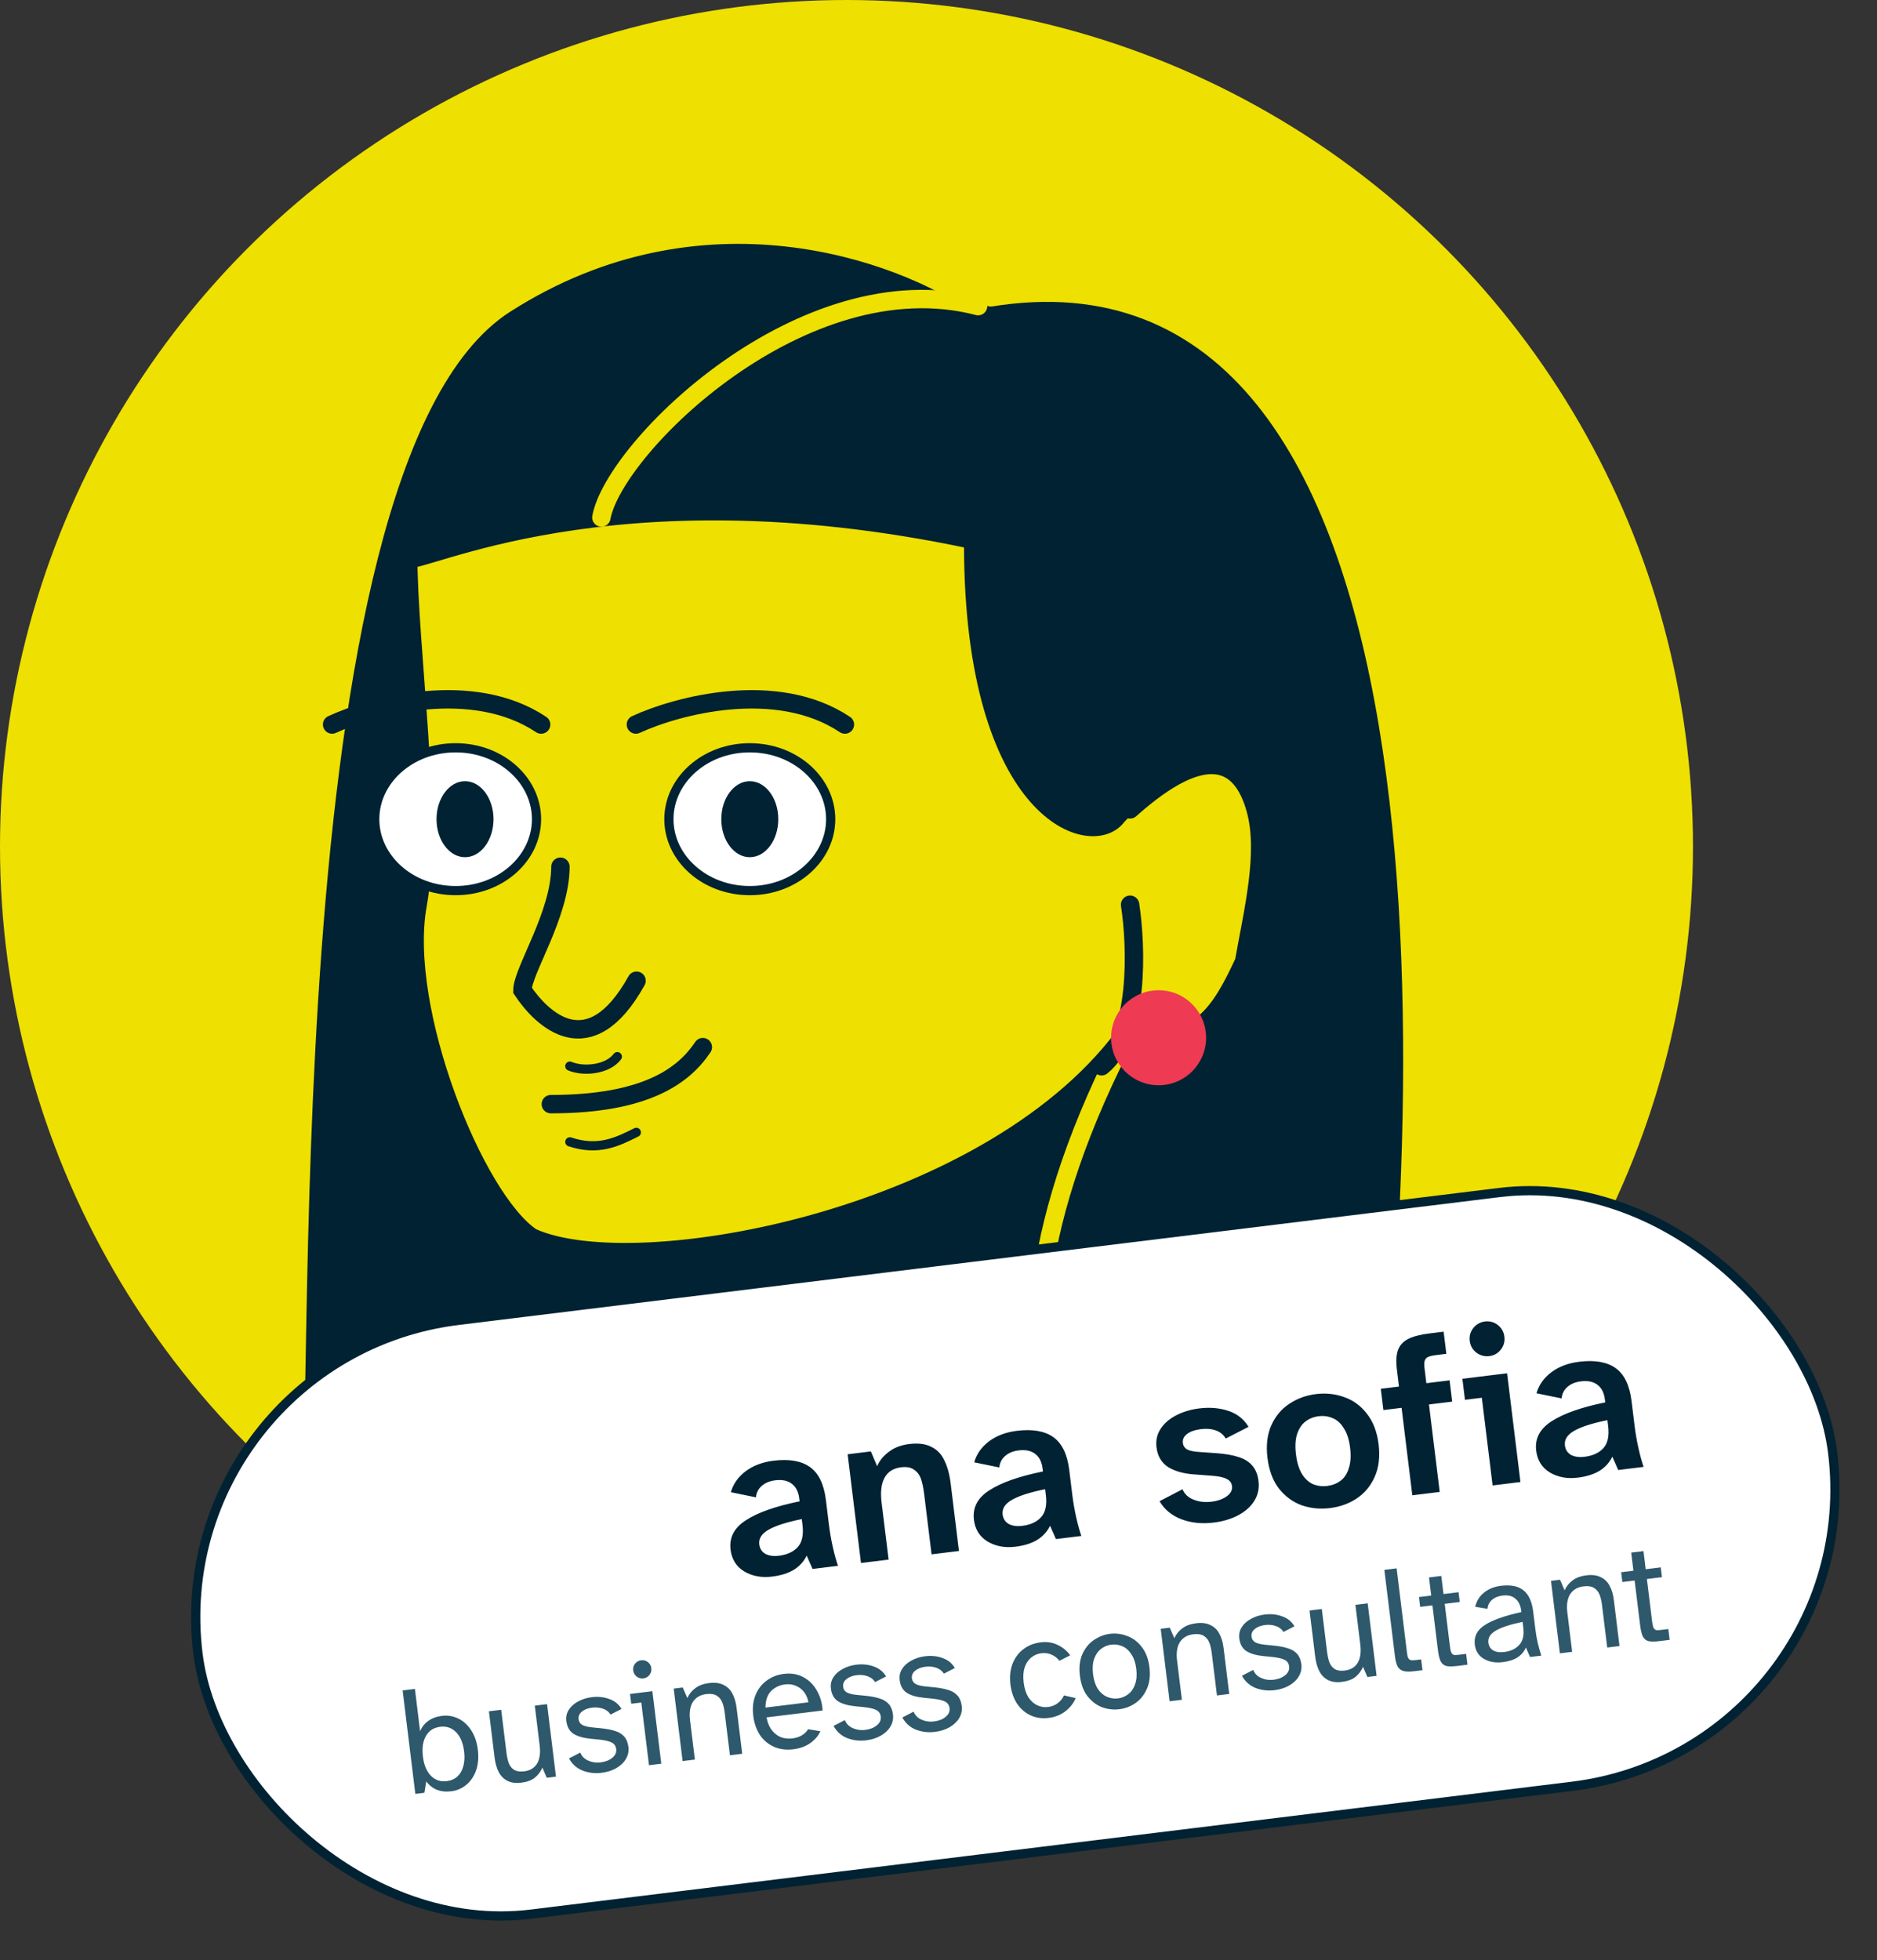 <svg xmlns="http://www.w3.org/2000/svg" fill="none" viewBox="0 0 204 213" height="213" width="204">
<rect x="0" y="0" width="204" height="213" fill="#333333" stroke="none"/>
<circle fill="#EEE000" r="92" cy="92" cx="92"></circle>
<path stroke-linecap="round" stroke="#002233" fill="#002233" d="M55.714 34.297C76.363 21.081 97.356 28.791 105.272 34.297C157.307 22.734 155.174 114.828 148.635 164.385C85.655 177.807 45.389 168.515 33 164.385C35.065 158.19 29.903 50.816 55.714 34.297Z"></path>
<path fill="#EEE000" d="M45.389 98.308C47.119 88.797 44.357 70.432 44.357 60.108C40.227 50.816 56.746 30.994 91.85 32.195C138.931 33.805 141.212 70.051 136.468 87.947C137.776 92.692 136.183 99.004 135.213 104.503C132.804 109.665 130.05 114.828 122.823 111.694C108.369 132.379 69.136 139.637 57.779 134.444C51.584 130.314 43.324 109.665 45.389 98.308Z"></path>
<path stroke-linecap="round" stroke-width="2" stroke="#002233" d="M122.823 87.947C131.142 80.505 134.993 82.596 136.468 87.947M136.468 87.947C137.776 92.692 136.183 99.004 135.213 104.503C132.804 109.665 130.05 114.828 122.823 111.694C108.369 132.379 69.136 139.637 57.779 134.444C51.584 130.314 43.324 109.665 45.389 98.308C47.119 88.797 44.357 70.432 44.357 60.108C40.227 50.816 56.746 30.994 91.85 32.195C138.931 33.805 141.212 70.051 136.468 87.947Z"></path>
<path stroke-linecap="round" stroke-width="2" stroke="#002233" d="M69.113 78.727C73.587 76.662 84.393 73.771 91.827 78.727"></path>
<path stroke-linecap="round" stroke-width="2" stroke="#002233" d="M36.097 78.727C40.571 76.662 51.378 73.771 58.811 78.727"></path>
<path stroke-linecap="round" stroke-width="2" stroke="#EEE000" d="M122.823 111.73C100.329 154.351 122.823 168.515 122.823 168.515"></path>
<path stroke-linecap="round" stroke="#002233" d="M67.094 114.816C66.061 116.193 63.5 116.5 61.931 115.849"></path>
<path stroke-linecap="round" stroke="#002233" d="M69.159 123.044C67.094 124.076 65.029 125.109 61.932 124.076"></path>
<path stroke-linecap="round" stroke-width="2" stroke="#002233" d="M76.386 113.783C74.321 116.881 70.191 119.978 59.867 119.978"></path>
<path stroke-linecap="round" stroke="#002233" fill="#002233" d="M121.791 89.016C118.693 93.146 105.271 89.016 105.271 59.077C66.038 50.816 45.389 62.173 44.357 61.14C39.195 51.85 55.714 33.266 75.33 30.168C94.947 27.071 97.012 34.298 105.271 34.298C145.537 31.201 139.342 95.213 136.245 85.921C133.767 78.487 125.576 84.887 121.791 89.016Z"></path>
<path stroke-linecap="round" stroke-width="2" stroke="#EEE000" d="M65.36 56.228C66.736 48.638 87.307 28.307 106.304 33.263"></path>
<path stroke="#002233" fill="white" d="M90.283 89.016C90.283 93.247 86.404 96.775 81.491 96.775C76.578 96.775 72.699 93.247 72.699 89.016C72.699 84.784 76.578 81.256 81.491 81.256C86.404 81.256 90.283 84.784 90.283 89.016Z"></path>
<path stroke="#002233" fill="white" d="M58.311 89.016C58.311 93.247 54.432 96.775 49.519 96.775C44.606 96.775 40.727 93.247 40.727 89.016C40.727 84.784 44.606 81.256 49.519 81.256C54.432 81.256 58.311 84.784 58.311 89.016Z"></path>
<ellipse fill="#002233" ry="4.13" rx="3.097" cy="89.015" cx="81.491"></ellipse>
<ellipse fill="#002233" ry="4.13" rx="3.097" cy="89.015" cx="50.54"></ellipse>
<path stroke-linecap="round" stroke-width="2" stroke="#002233" d="M60.91 94.178C60.91 99.34 56.781 105.535 56.781 107.6C58.846 110.697 64.02 115.859 69.182 106.567"></path>
<path stroke-linecap="round" stroke-width="2" stroke="#002233" d="M122.823 98.309C123.512 102.783 123.856 112.556 119.726 115.86"></path>
<circle fill="#EE3A53" r="5.162" cy="112.764" cx="125.921"></circle>
<rect fill="white" transform="rotate(-7 17.557 147.435)" rx="32.5" height="65" width="179" y="147.435" x="17.557"></rect>
<rect stroke="#002233" transform="rotate(-7 17.557 147.435)" rx="32.5" height="65" width="179" y="147.435" x="17.557"></rect>
<path fill="#002233" d="M83.917 171.314C82.758 171.457 81.743 171.267 80.873 170.745C80.019 170.221 79.527 169.435 79.399 168.387C79.237 167.069 79.799 166.001 81.085 165.182C82.368 164.347 84.308 163.666 86.903 163.137L86.865 162.828C86.775 162.097 86.508 161.566 86.064 161.233C85.619 160.885 85.015 160.758 84.252 160.851C83.649 160.926 83.158 161.131 82.781 161.467C82.417 161.786 82.209 162.198 82.159 162.704L79.43 162.145C79.69 161.242 80.226 160.483 81.037 159.868C81.864 159.251 82.873 158.869 84.064 158.723C85.779 158.512 87.105 158.744 88.042 159.419C88.979 160.094 89.552 161.281 89.761 162.98L90.088 165.648C90.19 166.474 90.33 167.287 90.509 168.087C90.688 168.887 90.877 169.573 91.076 170.145L88.313 170.484L87.676 169.039C87.353 169.691 86.876 170.209 86.246 170.593C85.63 170.959 84.854 171.199 83.917 171.314ZM84.654 169.048C85.559 168.936 86.246 168.618 86.713 168.094C87.181 167.569 87.348 166.766 87.216 165.686L87.14 165.067C85.52 165.395 84.325 165.775 83.556 166.208C82.787 166.641 82.442 167.175 82.52 167.81C82.576 168.271 82.796 168.615 83.178 168.842C83.575 169.051 84.067 169.12 84.654 169.048ZM92.125 158.023L94.65 157.713L95.331 159.322C95.58 158.727 96 158.208 96.59 157.765C97.179 157.306 97.918 157.022 98.807 156.912C99.776 156.793 100.569 156.889 101.188 157.2C101.82 157.493 102.3 157.983 102.625 158.668C102.965 159.336 103.199 160.186 103.325 161.218L104.223 168.531L101.246 168.896L100.444 162.369C100.36 161.687 100.244 161.129 100.094 160.696C99.944 160.263 99.694 159.931 99.343 159.7C99.006 159.451 98.536 159.364 97.932 159.438C97.091 159.541 96.492 159.921 96.138 160.577C95.781 161.217 95.674 162.117 95.816 163.276L96.577 169.47L93.575 169.838L92.125 158.023ZM110.367 168.067C109.208 168.209 108.193 168.019 107.323 167.497C106.469 166.974 105.977 166.188 105.848 165.14C105.687 163.821 106.249 162.753 107.534 161.934C108.818 161.099 110.758 160.418 113.353 159.89L113.315 159.58C113.225 158.85 112.958 158.318 112.514 157.986C112.069 157.638 111.465 157.51 110.702 157.604C110.099 157.678 109.608 157.883 109.23 158.22C108.867 158.539 108.659 158.951 108.608 159.457L105.88 158.897C106.14 157.995 106.675 157.236 107.486 156.62C108.313 156.003 109.322 155.621 110.513 155.475C112.229 155.264 113.555 155.496 114.492 156.171C115.429 156.846 116.002 158.033 116.211 159.732L116.538 162.4C116.64 163.226 116.78 164.039 116.959 164.839C117.138 165.639 117.327 166.326 117.526 166.898L114.763 167.237L114.126 165.792C113.803 166.444 113.326 166.962 112.696 167.345C112.08 167.711 111.304 167.952 110.367 168.067ZM111.104 165.8C112.009 165.689 112.696 165.371 113.163 164.846C113.631 164.321 113.798 163.519 113.666 162.439L113.59 161.819C111.969 162.147 110.775 162.528 110.006 162.961C109.237 163.394 108.891 163.928 108.969 164.563C109.026 165.023 109.246 165.367 109.628 165.594C110.025 165.804 110.517 165.872 111.104 165.8ZM131.919 165.445C130.617 165.604 129.441 165.483 128.392 165.08C127.343 164.676 126.554 164.024 126.024 163.122L128.525 161.823C128.734 162.346 129.135 162.724 129.728 162.957C130.321 163.191 130.966 163.264 131.665 163.179C132.348 163.095 132.904 162.898 133.333 162.587C133.763 162.276 133.951 161.907 133.898 161.478C133.856 161.128 133.663 160.87 133.32 160.703C132.975 160.519 132.42 160.402 131.656 160.351L129.826 160.213C128.639 160.133 127.679 159.864 126.946 159.406C126.227 158.93 125.81 158.223 125.695 157.286C125.601 156.524 125.751 155.845 126.146 155.248C126.54 154.652 127.108 154.163 127.851 153.781C128.595 153.4 129.419 153.154 130.324 153.043C131.483 152.9 132.542 152.988 133.5 153.305C134.457 153.623 135.189 154.202 135.696 155.043L133.216 156.314C132.971 155.893 132.612 155.599 132.14 155.431C131.669 155.263 131.123 155.217 130.504 155.293C129.868 155.371 129.374 155.545 129.02 155.814C128.666 156.083 128.513 156.408 128.559 156.79C128.598 157.107 128.757 157.346 129.034 157.505C129.31 157.648 129.756 157.739 130.373 157.776L132.251 157.908C133.227 157.982 134.027 158.125 134.65 158.339C135.27 158.537 135.76 158.847 136.118 159.271C136.474 159.678 136.695 160.232 136.781 160.93C136.879 161.724 136.725 162.444 136.321 163.091C135.931 163.719 135.342 164.242 134.555 164.661C133.783 165.063 132.904 165.324 131.919 165.445ZM144.541 163.871C143.477 164.001 142.458 163.901 141.482 163.569C140.52 163.22 139.697 162.62 139.012 161.769C138.341 160.9 137.922 159.783 137.754 158.417C137.588 157.067 137.726 155.89 138.167 154.884C138.623 153.877 139.277 153.096 140.128 152.54C140.992 151.966 141.956 151.614 143.02 151.484C144.1 151.351 145.121 151.459 146.083 151.809C147.059 152.14 147.882 152.741 148.553 153.609C149.24 154.476 149.666 155.584 149.832 156.934C149.999 158.3 149.855 159.486 149.398 160.494C148.955 161.483 148.302 162.264 147.437 162.838C146.587 163.394 145.621 163.738 144.541 163.871ZM144.246 161.465C144.802 161.396 145.286 161.208 145.7 160.899C146.113 160.591 146.412 160.135 146.596 159.532C146.796 158.927 146.842 158.188 146.735 157.314C146.628 156.441 146.405 155.743 146.067 155.22C145.742 154.68 145.342 154.31 144.866 154.11C144.389 153.895 143.872 153.821 143.316 153.89C142.76 153.958 142.276 154.154 141.865 154.479C141.467 154.785 141.169 155.241 140.969 155.846C140.783 156.433 140.744 157.163 140.851 158.037C140.958 158.91 141.174 159.617 141.498 160.158C141.838 160.696 142.239 161.066 142.698 161.268C143.174 161.467 143.69 161.533 144.246 161.465ZM152.33 152.976L150.352 153.219L150.069 150.908L152.046 150.666L151.821 148.831C151.709 147.926 151.751 147.212 151.944 146.688C152.138 146.165 152.508 145.765 153.054 145.488C153.601 145.211 154.382 145.011 155.398 144.886L156.899 144.702L157.195 147.108L156.099 147.242C155.702 147.291 155.404 147.36 155.205 147.449C155.023 147.535 154.902 147.671 154.844 147.856C154.786 148.04 154.779 148.307 154.822 148.656L155.023 150.3L157.549 149.99L157.832 152.301L155.307 152.611L156.474 162.115L153.497 162.481L152.33 152.976ZM161.052 151.881L159.218 152.106L158.937 149.819L163.797 149.223L165.248 161.038L162.222 161.409L161.052 151.881ZM161.875 147.355C161.351 147.419 160.876 147.292 160.45 146.974C160.04 146.653 159.803 146.231 159.738 145.707C159.674 145.183 159.802 144.716 160.122 144.306C160.459 143.894 160.881 143.657 161.389 143.594C161.913 143.53 162.38 143.658 162.79 143.978C163.2 144.299 163.438 144.721 163.502 145.245C163.566 145.769 163.438 146.236 163.118 146.646C162.797 147.056 162.383 147.293 161.875 147.355ZM171.478 160.563C170.319 160.705 169.304 160.516 168.434 159.994C167.58 159.47 167.089 158.684 166.96 157.636C166.798 156.318 167.36 155.249 168.646 154.431C169.93 153.596 171.869 152.915 174.464 152.386L174.426 152.077C174.336 151.346 174.07 150.815 173.626 150.482C173.18 150.134 172.576 150.007 171.814 150.1C171.21 150.174 170.72 150.38 170.342 150.716C169.978 151.035 169.771 151.447 169.72 151.953L166.991 151.394C167.251 150.491 167.787 149.732 168.598 149.117C169.425 148.499 170.434 148.118 171.625 147.971C173.34 147.761 174.666 147.993 175.603 148.668C176.541 149.343 177.113 150.53 177.322 152.229L177.65 154.897C177.751 155.723 177.891 156.536 178.07 157.336C178.249 158.136 178.438 158.822 178.637 159.394L175.874 159.733L175.237 158.288C174.914 158.94 174.438 159.458 173.808 159.842C173.192 160.208 172.415 160.448 171.478 160.563ZM172.216 158.296C173.121 158.185 173.807 157.867 174.275 157.342C174.742 156.817 174.91 156.015 174.777 154.935L174.701 154.316C173.081 154.644 171.886 155.024 171.117 155.457C170.348 155.89 170.003 156.424 170.081 157.059C170.137 157.52 170.357 157.864 170.739 158.091C171.136 158.3 171.628 158.369 172.216 158.296Z"></path>
<path fill="#2E586B" d="M49.054 194.641C48.451 194.715 47.917 194.657 47.453 194.467C47 194.275 46.625 193.977 46.328 193.573L46.125 194.807L45.14 194.928L43.76 183.684L45.094 183.521L45.659 188.126C45.849 187.662 46.142 187.288 46.537 187.003C46.941 186.706 47.445 186.521 48.048 186.446C48.652 186.372 49.233 186.468 49.792 186.732C50.351 186.997 50.822 187.422 51.206 188.009C51.589 188.586 51.831 189.292 51.934 190.128C52.037 190.965 51.973 191.714 51.742 192.376C51.511 193.028 51.156 193.55 50.677 193.942C50.199 194.334 49.658 194.567 49.054 194.641ZM48.565 193.54C49.02 193.484 49.397 193.32 49.697 193.047C50.007 192.772 50.225 192.402 50.35 191.935C50.486 191.467 50.517 190.926 50.441 190.312C50.328 189.391 50.038 188.695 49.572 188.226C49.105 187.746 48.527 187.548 47.839 187.633C47.384 187.689 47.001 187.854 46.691 188.128C46.392 188.402 46.174 188.772 46.038 189.24C45.912 189.707 45.887 190.247 45.963 190.861C46.076 191.783 46.366 192.483 46.833 192.963C47.299 193.432 47.877 193.625 48.565 193.54ZM56.652 193.708C56.059 193.781 55.556 193.714 55.144 193.506C54.742 193.298 54.429 192.981 54.205 192.558C53.98 192.123 53.829 191.594 53.752 190.969L53.136 185.951L54.47 185.787L55.038 190.408C55.095 190.874 55.181 191.266 55.295 191.586C55.42 191.903 55.617 192.148 55.885 192.319C56.152 192.48 56.513 192.532 56.968 192.476C57.603 192.398 58.069 192.121 58.365 191.644C58.66 191.156 58.756 190.494 58.653 189.658L58.123 185.338L59.457 185.175L60.424 193.051L59.423 193.174L58.95 192.072C58.757 192.515 58.479 192.882 58.118 193.173C57.755 193.454 57.266 193.633 56.652 193.708ZM65.387 192.635C64.656 192.725 63.964 192.644 63.31 192.391C62.664 192.126 62.175 191.686 61.842 191.072L63.07 190.437C63.226 190.837 63.515 191.13 63.935 191.315C64.355 191.499 64.799 191.563 65.264 191.506C65.794 191.441 66.219 191.276 66.541 191.011C66.874 190.744 67.018 190.426 66.972 190.055C66.932 189.727 66.768 189.489 66.482 189.342C66.195 189.194 65.741 189.089 65.121 189.025L64.174 188.932C63.402 188.855 62.789 188.677 62.336 188.4C61.892 188.11 61.631 187.648 61.553 187.013C61.498 186.568 61.583 186.165 61.808 185.805C62.041 185.432 62.38 185.127 62.824 184.89C63.266 184.642 63.763 184.485 64.313 184.417C65.001 184.333 65.638 184.399 66.224 184.618C66.808 184.825 67.25 185.185 67.549 185.696L66.351 186.311C66.175 186.01 65.901 185.796 65.531 185.67C65.171 185.542 64.78 185.504 64.356 185.556C63.901 185.612 63.532 185.754 63.248 185.983C62.965 186.211 62.843 186.489 62.883 186.817C62.917 187.093 63.05 187.297 63.281 187.429C63.512 187.562 63.872 187.652 64.362 187.7L65.308 187.793C65.928 187.857 66.44 187.955 66.844 188.088C67.256 188.209 67.587 188.411 67.837 188.692C68.086 188.973 68.24 189.351 68.298 189.828C68.356 190.294 68.264 190.729 68.024 191.135C67.793 191.529 67.441 191.862 66.97 192.135C66.507 192.396 65.98 192.563 65.387 192.635ZM69.699 184.997L68.604 185.132L68.473 184.068L70.903 183.769L71.87 191.646L70.536 191.81L69.699 184.997ZM69.925 182.374C69.661 182.406 69.416 182.34 69.192 182.174C68.976 181.996 68.852 181.775 68.82 181.51C68.786 181.235 68.853 180.99 69.02 180.776C69.198 180.561 69.419 180.437 69.684 180.405C69.959 180.371 70.204 180.438 70.417 180.605C70.631 180.772 70.755 180.993 70.789 181.268C70.822 181.533 70.755 181.778 70.589 182.002C70.422 182.216 70.201 182.34 69.925 182.374ZM73.221 183.485L74.205 183.364L74.701 184.512C74.895 184.08 75.184 183.722 75.568 183.438C75.951 183.144 76.455 182.958 77.08 182.882C77.694 182.806 78.207 182.872 78.619 183.08C79.041 183.275 79.364 183.585 79.588 184.009C79.822 184.431 79.978 184.955 80.055 185.579L80.667 190.566L79.333 190.73L78.769 186.14C78.712 185.674 78.622 185.288 78.498 184.981C78.373 184.663 78.171 184.419 77.892 184.249C77.614 184.079 77.236 184.023 76.76 184.082C76.103 184.162 75.617 184.448 75.301 184.938C74.996 185.427 74.894 186.089 74.997 186.926L75.522 191.198L74.188 191.361L73.221 183.485ZM86.23 190.076C85.425 190.175 84.71 190.08 84.083 189.792C83.457 189.503 82.952 189.071 82.57 188.495C82.197 187.906 81.962 187.22 81.866 186.437C81.766 185.622 81.842 184.887 82.095 184.233C82.357 183.566 82.759 183.033 83.301 182.634C83.842 182.223 84.472 181.974 85.192 181.886C85.996 181.787 86.71 181.909 87.332 182.252C87.955 182.594 88.446 183.093 88.806 183.747C89.164 184.391 89.364 185.097 89.404 185.866L83.306 186.615C83.438 187.254 83.661 187.753 83.974 188.113C84.285 188.461 84.625 188.694 84.994 188.809C85.372 188.913 85.736 188.944 86.085 188.901C86.519 188.848 86.876 188.734 87.156 188.56C87.446 188.385 87.671 188.164 87.832 187.897L89.165 188.12C88.927 188.633 88.556 189.065 88.051 189.417C87.546 189.77 86.939 189.989 86.23 190.076ZM87.86 184.976C87.803 184.596 87.663 184.247 87.442 183.931C87.22 183.614 86.922 183.371 86.546 183.202C86.182 183.032 85.777 182.975 85.332 183.029C84.729 183.103 84.221 183.343 83.808 183.748C83.407 184.152 83.201 184.752 83.191 185.549L87.86 184.976ZM94.14 189.105C93.409 189.195 92.717 189.113 92.062 188.86C91.417 188.596 90.928 188.156 90.595 187.541L91.823 186.907C91.979 187.307 92.268 187.599 92.688 187.784C93.108 187.969 93.551 188.033 94.017 187.976C94.546 187.911 94.972 187.745 95.294 187.48C95.627 187.214 95.77 186.895 95.725 186.525C95.685 186.196 95.521 185.959 95.234 185.811C94.948 185.664 94.494 185.558 93.874 185.495L92.927 185.401C92.155 185.324 91.542 185.147 91.089 184.869C90.645 184.58 90.384 184.118 90.306 183.482C90.251 183.038 90.336 182.635 90.561 182.274C90.794 181.902 91.133 181.597 91.577 181.36C92.019 181.112 92.516 180.954 93.066 180.887C93.754 180.802 94.391 180.869 94.977 181.087C95.561 181.295 96.003 181.654 96.302 182.166L95.104 182.78C94.927 182.48 94.654 182.266 94.284 182.14C93.924 182.012 93.533 181.974 93.109 182.026C92.654 182.082 92.285 182.224 92.001 182.452C91.717 182.68 91.596 182.959 91.636 183.287C91.67 183.562 91.802 183.766 92.034 183.899C92.265 184.032 92.625 184.122 93.115 184.169L94.061 184.263C94.681 184.326 95.193 184.424 95.596 184.558C96.009 184.679 96.34 184.88 96.589 185.161C96.839 185.442 96.993 185.821 97.051 186.297C97.108 186.763 97.017 187.199 96.776 187.605C96.545 187.998 96.194 188.332 95.722 188.604C95.26 188.865 94.733 189.032 94.14 189.105ZM101.615 188.187C100.884 188.277 100.192 188.195 99.537 187.943C98.892 187.678 98.403 187.238 98.07 186.624L99.298 185.989C99.454 186.389 99.743 186.682 100.163 186.866C100.583 187.051 101.026 187.115 101.492 187.058C102.022 186.993 102.447 186.828 102.769 186.562C103.102 186.296 103.246 185.977 103.2 185.607C103.16 185.279 102.996 185.041 102.71 184.893C102.423 184.746 101.969 184.64 101.349 184.577L100.402 184.483C99.63 184.406 99.017 184.229 98.564 183.952C98.12 183.662 97.859 183.2 97.781 182.565C97.726 182.12 97.811 181.717 98.036 181.357C98.269 180.984 98.608 180.679 99.052 180.442C99.494 180.194 99.991 180.036 100.541 179.969C101.229 179.884 101.866 179.951 102.452 180.169C103.036 180.377 103.478 180.737 103.777 181.248L102.579 181.863C102.403 181.562 102.129 181.348 101.759 181.222C101.399 181.094 101.008 181.056 100.584 181.108C100.129 181.164 99.76 181.306 99.476 181.534C99.192 181.763 99.071 182.041 99.111 182.369C99.145 182.644 99.277 182.848 99.509 182.981C99.74 183.114 100.1 183.204 100.59 183.251L101.536 183.345C102.156 183.408 102.668 183.507 103.071 183.64C103.484 183.761 103.815 183.962 104.064 184.243C104.314 184.524 104.468 184.903 104.526 185.38C104.584 185.845 104.492 186.281 104.252 186.687C104.021 187.08 103.669 187.414 103.198 187.687C102.735 187.948 102.208 188.114 101.615 188.187ZM113.986 186.668C113.244 186.759 112.577 186.664 111.984 186.382C111.39 186.1 110.902 185.671 110.52 185.095C110.147 184.507 109.911 183.816 109.814 183.022C109.718 182.238 109.786 181.52 110.017 180.869C110.258 180.205 110.643 179.663 111.172 179.244C111.71 178.812 112.36 178.55 113.122 178.456C113.789 178.374 114.403 178.471 114.963 178.746C115.522 179.011 115.971 179.385 116.31 179.87L115.142 180.465C114.923 180.17 114.638 179.947 114.286 179.796C113.945 179.645 113.574 179.594 113.171 179.643C112.758 179.694 112.391 179.852 112.069 180.117C111.756 180.37 111.52 180.727 111.362 181.187C111.214 181.646 111.179 182.193 111.257 182.828C111.335 183.463 111.502 183.991 111.758 184.411C112.023 184.819 112.344 185.113 112.72 185.292C113.097 185.472 113.487 185.537 113.889 185.487C114.302 185.437 114.661 185.296 114.965 185.065C115.27 184.834 115.494 184.554 115.636 184.225L116.913 184.519C116.671 185.087 116.29 185.569 115.769 185.966C115.258 186.351 114.663 186.585 113.986 186.668ZM121.649 185.727C121.014 185.805 120.387 185.732 119.768 185.507C119.159 185.27 118.631 184.867 118.185 184.299C117.75 183.729 117.477 182.994 117.367 182.094C117.256 181.194 117.343 180.415 117.628 179.757C117.923 179.097 118.338 178.584 118.873 178.218C119.418 177.839 120.008 177.611 120.643 177.533C121.278 177.455 121.901 177.534 122.51 177.771C123.129 177.996 123.656 178.393 124.091 178.963C124.537 179.532 124.815 180.266 124.926 181.166C125.036 182.066 124.944 182.846 124.649 183.505C124.364 184.163 123.95 184.682 123.405 185.06C122.87 185.427 122.285 185.649 121.649 185.727ZM121.505 184.552C121.918 184.501 122.291 184.348 122.625 184.092C122.959 183.836 123.206 183.478 123.364 183.018C123.532 182.546 123.576 181.987 123.497 181.342C123.417 180.696 123.24 180.169 122.964 179.763C122.698 179.344 122.372 179.051 121.986 178.883C121.6 178.716 121.2 178.657 120.787 178.708C120.375 178.759 120.001 178.912 119.667 179.168C119.333 179.424 119.082 179.788 118.915 180.26C118.756 180.72 118.717 181.273 118.796 181.919C118.875 182.565 119.048 183.097 119.314 183.515C119.59 183.922 119.921 184.209 120.307 184.377C120.693 184.544 121.092 184.603 121.505 184.552ZM126.151 176.986L127.136 176.865L127.631 178.013C127.825 177.581 128.115 177.223 128.499 176.939C128.882 176.645 129.386 176.459 130.01 176.383C130.625 176.307 131.138 176.373 131.55 176.581C131.972 176.776 132.294 177.086 132.518 177.509C132.753 177.932 132.909 178.456 132.985 179.08L133.598 184.067L132.264 184.231L131.7 179.641C131.643 179.175 131.553 178.789 131.429 178.482C131.304 178.164 131.102 177.92 130.823 177.75C130.544 177.58 130.167 177.524 129.69 177.583C129.034 177.663 128.548 177.949 128.232 178.439C127.926 178.928 127.825 179.59 127.928 180.427L128.452 184.699L127.118 184.862L126.151 176.986ZM138.525 183.655C137.795 183.745 137.102 183.663 136.448 183.411C135.803 183.146 135.314 182.706 134.98 182.092L136.208 181.457C136.365 181.857 136.653 182.15 137.073 182.334C137.494 182.519 137.937 182.583 138.403 182.526C138.932 182.461 139.358 182.296 139.68 182.03C140.012 181.764 140.156 181.445 140.11 181.075C140.07 180.747 139.907 180.509 139.62 180.361C139.333 180.214 138.879 180.108 138.259 180.045L137.313 179.951C136.54 179.874 135.927 179.697 135.474 179.419C135.03 179.13 134.769 178.668 134.691 178.033C134.637 177.588 134.722 177.185 134.946 176.825C135.18 176.452 135.518 176.147 135.962 175.91C136.405 175.662 136.901 175.504 137.452 175.437C138.14 175.352 138.777 175.419 139.362 175.637C139.947 175.845 140.388 176.205 140.688 176.716L139.49 177.331C139.313 177.03 139.039 176.816 138.669 176.69C138.31 176.562 137.918 176.524 137.495 176.576C137.039 176.632 136.67 176.774 136.386 177.002C136.103 177.231 135.981 177.509 136.021 177.837C136.055 178.112 136.188 178.316 136.419 178.449C136.65 178.582 137.011 178.672 137.5 178.719L138.446 178.813C139.067 178.876 139.579 178.975 139.982 179.108C140.394 179.229 140.725 179.43 140.975 179.711C141.224 179.992 141.378 180.371 141.437 180.847C141.494 181.313 141.402 181.749 141.162 182.155C140.931 182.548 140.579 182.882 140.108 183.155C139.646 183.416 139.118 183.582 138.525 183.655ZM145.841 182.757C145.249 182.83 144.746 182.762 144.334 182.555C143.932 182.347 143.619 182.03 143.395 181.606C143.17 181.172 143.019 180.642 142.942 180.018L142.326 175L143.66 174.836L144.227 179.457C144.284 179.923 144.37 180.315 144.485 180.634C144.61 180.952 144.806 181.197 145.074 181.368C145.341 181.529 145.702 181.581 146.158 181.525C146.793 181.447 147.259 181.17 147.555 180.693C147.849 180.205 147.945 179.543 147.843 178.707L147.312 174.387L148.646 174.223L149.614 182.1L148.613 182.223L148.139 181.121C147.946 181.563 147.669 181.931 147.307 182.222C146.944 182.503 146.455 182.682 145.841 182.757ZM153.727 181.595C153.219 181.658 152.826 181.652 152.548 181.579C152.271 181.505 152.057 181.344 151.908 181.093C151.77 180.841 151.67 180.462 151.607 179.953L150.457 170.584L151.791 170.42L152.922 179.631C152.952 179.874 152.995 180.052 153.052 180.163C153.108 180.274 153.198 180.349 153.321 180.388C153.453 180.414 153.652 180.412 153.916 180.379L154.456 180.313L154.601 181.488L153.727 181.595ZM158.377 181.024C157.858 181.088 157.461 181.088 157.184 181.026C156.917 180.951 156.714 180.783 156.574 180.52C156.445 180.257 156.346 179.844 156.277 179.283L155.682 174.44L154.348 174.603L154.218 173.539L155.552 173.376L155.31 171.406L156.644 171.243L156.886 173.212L158.521 173.011L158.652 174.075L157.016 174.276L157.584 178.897C157.621 179.204 157.67 179.424 157.729 179.556C157.788 179.689 157.874 179.775 157.987 179.815C158.098 179.844 158.275 179.844 158.519 179.814L159.344 179.713L159.489 180.888L158.377 181.024ZM163.31 180.612C162.527 180.708 161.846 180.588 161.267 180.25C160.699 179.912 160.372 179.398 160.288 178.71C160.179 177.821 160.543 177.11 161.38 176.577C162.227 176.033 163.55 175.564 165.35 175.171L165.333 175.028C165.261 174.446 165.052 174.009 164.705 173.719C164.366 173.416 163.896 173.302 163.292 173.376C162.816 173.435 162.432 173.595 162.142 173.856C161.861 174.105 161.702 174.426 161.664 174.817L160.331 174.594C160.47 173.975 160.788 173.463 161.287 173.058C161.785 172.653 162.394 172.407 163.114 172.318C164.194 172.186 165.014 172.348 165.576 172.806C166.148 173.262 166.501 174.036 166.634 175.126L166.861 176.968C166.933 177.561 167.025 178.087 167.135 178.546C167.244 178.995 167.369 179.447 167.511 179.903L166.288 180.053L165.838 179.012C165.656 179.454 165.356 179.813 164.939 180.09C164.531 180.355 163.988 180.529 163.31 180.612ZM163.481 179.511C164.18 179.425 164.724 179.17 165.112 178.746C165.511 178.321 165.66 177.691 165.557 176.854L165.481 176.235C164.181 176.502 163.22 176.813 162.597 177.169C161.975 177.525 161.696 177.968 161.761 178.497C161.806 178.868 161.98 179.147 162.283 179.336C162.595 179.512 162.994 179.571 163.481 179.511ZM168.567 171.778L169.552 171.657L170.047 172.805C170.241 172.373 170.531 172.015 170.915 171.731C171.298 171.437 171.802 171.251 172.426 171.175C173.04 171.099 173.554 171.165 173.966 171.373C174.388 171.568 174.71 171.878 174.934 172.301C175.169 172.724 175.325 173.248 175.401 173.872L176.013 178.859L174.68 179.023L174.116 174.433C174.059 173.967 173.968 173.581 173.845 173.273C173.72 172.956 173.518 172.712 173.239 172.542C172.96 172.372 172.583 172.316 172.106 172.375C171.45 172.455 170.964 172.741 170.648 173.231C170.342 173.72 170.241 174.382 170.344 175.219L170.868 179.491L169.534 179.654L168.567 171.778ZM180.353 178.326C179.834 178.39 179.436 178.39 179.16 178.327C178.893 178.253 178.689 178.084 178.55 177.822C178.421 177.558 178.322 177.146 178.253 176.585L177.658 171.741L176.324 171.905L176.193 170.841L177.527 170.677L177.286 168.708L178.62 168.544L178.861 170.514L180.497 170.313L180.628 171.377L178.992 171.578L179.559 176.199C179.597 176.506 179.646 176.726 179.705 176.858C179.764 176.99 179.85 177.077 179.962 177.117C180.073 177.146 180.251 177.146 180.494 177.116L181.32 177.014L181.464 178.19L180.353 178.326Z"></path>
</svg>
